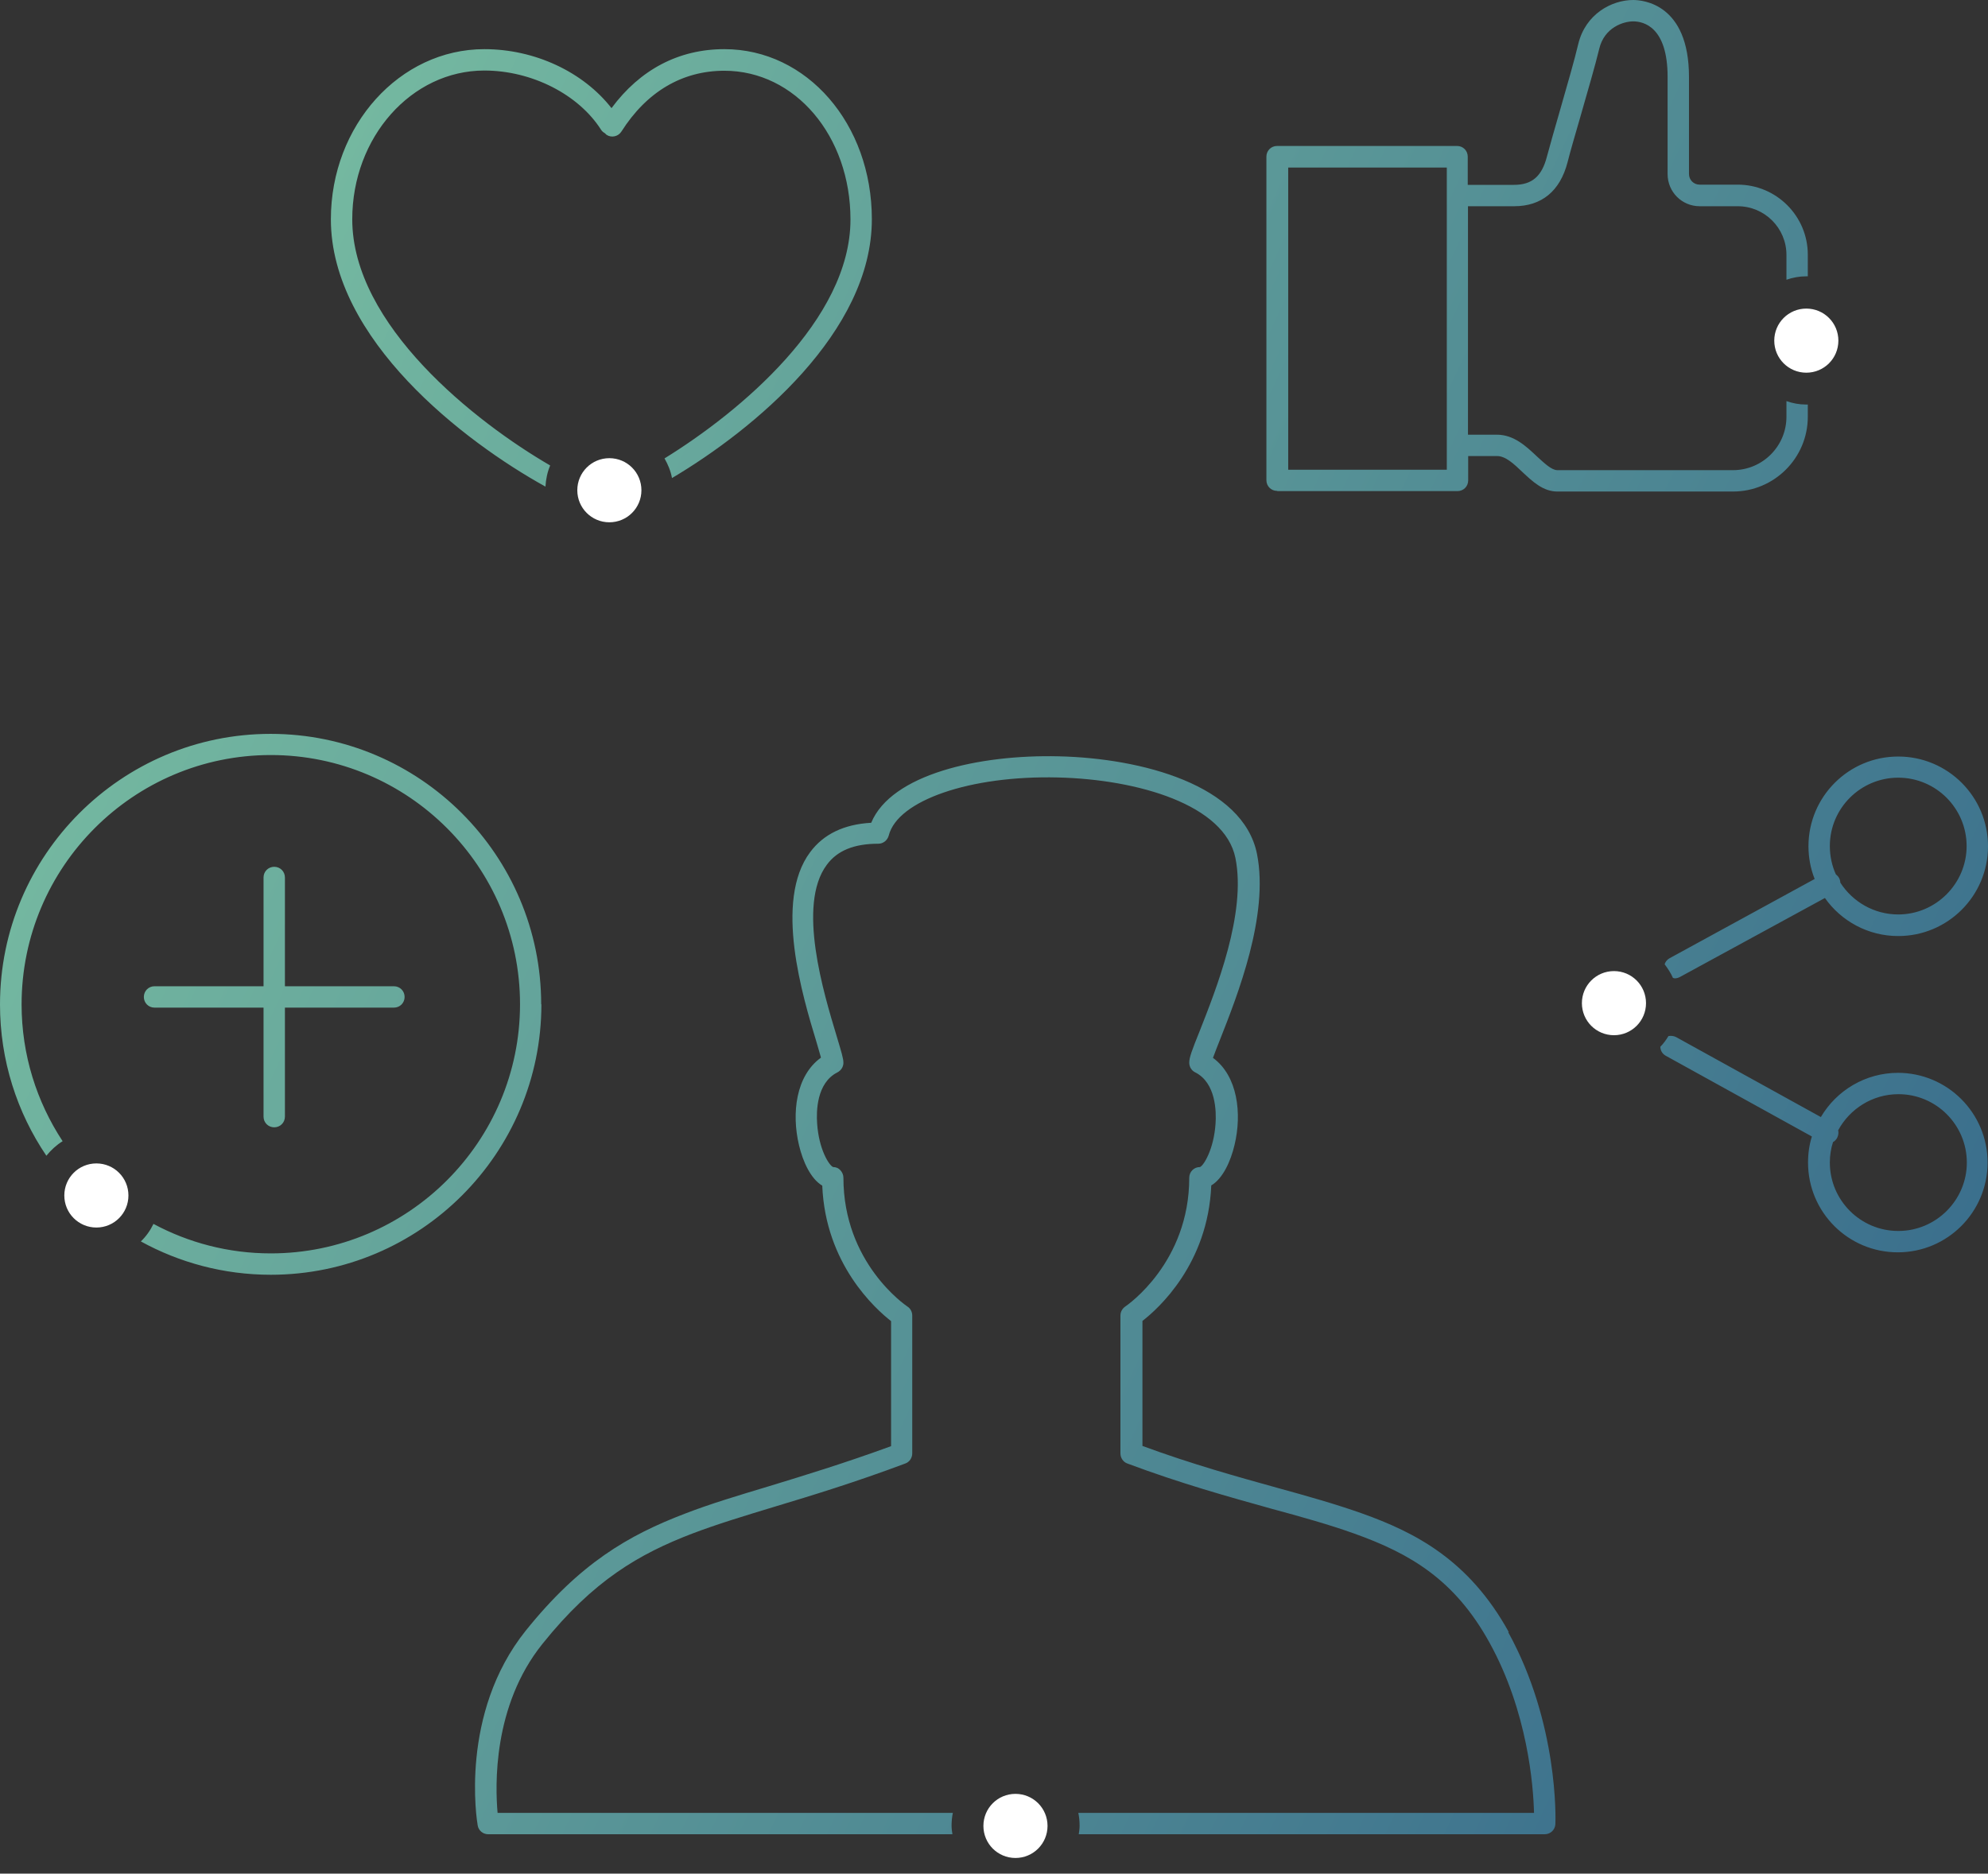 <svg width="122" height="115" viewBox="0 0 122 115" fill="none" xmlns="http://www.w3.org/2000/svg">
<rect x="0" y="0" width="122" height="115" fill="#333333" stroke="none"/>
<path d="M116.491 65.847C114.471 65.847 112.7 66.935 111.743 68.562L102.862 63.656C102.718 63.578 102.548 63.564 102.39 63.591C102.246 63.827 102.089 64.05 101.892 64.246C101.892 64.469 102.01 64.679 102.22 64.797L111.192 69.755C111.034 70.254 110.956 70.792 110.956 71.356C110.956 74.399 113.422 76.865 116.465 76.865C119.508 76.865 121.974 74.399 121.974 71.356C121.974 68.313 119.508 65.847 116.465 65.847H116.491ZM116.491 75.553C114.169 75.553 112.294 73.664 112.294 71.356C112.294 70.923 112.359 70.49 112.49 70.097C112.595 70.044 112.674 69.952 112.739 69.847C112.818 69.69 112.844 69.519 112.805 69.375C113.513 68.063 114.904 67.158 116.504 67.158C118.826 67.158 120.701 69.047 120.701 71.356C120.701 73.664 118.813 75.553 116.504 75.553H116.491ZM110.982 51.93C110.982 52.638 111.113 53.32 111.362 53.95L102.456 58.816C102.312 58.895 102.207 59.026 102.154 59.183C102.351 59.446 102.535 59.721 102.666 60.023C102.705 60.023 102.731 60.049 102.771 60.049C102.876 60.049 102.981 60.023 103.085 59.97L111.992 55.117C112.989 56.534 114.641 57.452 116.491 57.452C119.534 57.452 122 54.986 122 51.943C122 48.9 119.534 46.434 116.491 46.434C113.448 46.434 110.982 48.9 110.982 51.943V51.93ZM116.491 47.732C118.813 47.732 120.688 49.621 120.688 51.93C120.688 54.238 118.799 56.127 116.491 56.127C114.996 56.127 113.684 55.34 112.936 54.173C112.936 54.081 112.91 53.976 112.858 53.884C112.805 53.792 112.739 53.727 112.661 53.661C112.425 53.136 112.294 52.546 112.294 51.93C112.294 49.608 114.182 47.732 116.491 47.732ZM92.553 100.174C95.648 105.788 95.465 111.703 95.451 111.952C95.438 112.307 95.15 112.582 94.796 112.582H66.201C66.227 112.412 66.253 112.241 66.253 112.057C66.253 111.782 66.227 111.52 66.175 111.27H94.14C94.1 109.631 93.759 105.066 91.398 100.803C89.273 96.96 86.558 95.36 83.109 94.127C81.574 93.576 79.829 93.09 77.993 92.592C75.409 91.871 72.471 91.057 69.178 89.824C68.929 89.733 68.759 89.483 68.759 89.208V80.748C68.759 80.525 68.864 80.328 69.047 80.197C69.205 80.092 72.982 77.481 72.982 72.287C72.982 71.92 73.271 71.631 73.638 71.631C73.861 71.552 74.491 70.543 74.596 68.969C74.648 68.234 74.622 66.463 73.35 65.82C73.126 65.716 72.982 65.479 72.982 65.23C72.982 64.902 73.14 64.483 73.625 63.276C74.622 60.744 76.498 56.048 75.816 52.664C75.16 49.411 69.874 47.837 64.915 47.719C59.551 47.588 55.078 49.123 54.54 51.287C54.461 51.575 54.199 51.785 53.91 51.785C52.415 51.785 51.379 52.205 50.736 53.084C48.9 55.55 50.552 60.967 51.339 63.578C51.628 64.548 51.759 64.955 51.759 65.23C51.759 65.479 51.615 65.702 51.392 65.82C50.106 66.463 50.093 68.234 50.146 68.955C50.251 70.543 50.88 71.539 51.13 71.631C51.3 71.631 51.458 71.697 51.575 71.828C51.694 71.959 51.759 72.117 51.759 72.287C51.759 77.495 55.537 80.092 55.694 80.197C55.878 80.315 55.983 80.525 55.983 80.748V89.208C55.983 89.483 55.812 89.733 55.563 89.824C52.481 90.979 49.857 91.779 47.549 92.474C45.647 93.051 44.007 93.549 42.486 94.127C39.233 95.373 36.412 96.999 33.291 100.895C30.221 104.712 30.392 109.644 30.536 111.27H58.475C58.422 111.52 58.396 111.795 58.396 112.057C58.396 112.241 58.422 112.412 58.449 112.582H29.959C29.644 112.582 29.369 112.359 29.316 112.044C29.264 111.769 28.188 105.171 32.267 100.082C35.586 95.95 38.564 94.232 42.026 92.907C43.587 92.303 45.253 91.805 47.168 91.228C49.359 90.559 51.812 89.811 54.684 88.762V81.088C53.714 80.328 50.657 77.586 50.461 72.772C49.752 72.353 49.267 71.29 49.031 70.28C48.572 68.339 48.834 66.03 50.382 64.915C50.316 64.653 50.198 64.299 50.106 63.958C49.254 61.151 47.483 55.301 49.713 52.31C50.539 51.195 51.798 50.592 53.464 50.5C54.697 47.535 60.049 46.303 64.981 46.421C70.057 46.539 76.288 48.178 77.14 52.415C77.888 56.18 75.934 61.111 74.884 63.774C74.727 64.181 74.543 64.627 74.438 64.928C75.96 66.043 76.222 68.352 75.763 70.267C75.527 71.277 75.042 72.34 74.333 72.759C74.136 77.573 71.093 80.315 70.11 81.075V88.749C73.179 89.877 75.933 90.638 78.386 91.32C80.249 91.831 82.007 92.33 83.594 92.894C86.821 94.048 90.139 95.727 92.592 100.174H92.553ZM33.225 61.636C33.225 70.792 25.775 78.242 16.619 78.242C13.733 78.242 11.005 77.495 8.644 76.196C8.959 75.894 9.221 75.527 9.418 75.12C11.569 76.275 14.022 76.93 16.619 76.93C25.053 76.93 31.913 70.07 31.913 61.636C31.913 53.202 25.053 46.342 16.619 46.342C8.185 46.342 1.325 53.215 1.325 61.649C1.325 64.745 2.256 67.631 3.843 70.044C3.463 70.28 3.135 70.582 2.846 70.936C1.049 68.286 0 65.086 0 61.649C0 52.494 7.45 45.043 16.606 45.043C25.762 45.043 33.212 52.494 33.212 61.649L33.225 61.636ZM17.485 53.858V60.534H24.174C24.542 60.534 24.83 60.823 24.83 61.19C24.83 61.557 24.542 61.846 24.174 61.846H17.485V68.536C17.485 68.903 17.196 69.192 16.829 69.192C16.462 69.192 16.173 68.903 16.173 68.536V61.846H9.483C9.116 61.846 8.828 61.557 8.828 61.19C8.828 60.823 9.116 60.534 9.483 60.534H16.173V53.858C16.173 53.491 16.462 53.202 16.829 53.202C17.196 53.202 17.485 53.491 17.485 53.858ZM78.4 30.143H89.444C89.811 30.143 90.1 29.854 90.1 29.487V27.991H91.871C92.395 27.991 92.894 28.464 93.431 28.975C94.061 29.565 94.704 30.169 95.57 30.169H106.352C108.883 30.169 110.942 28.11 110.942 25.578V24.83C110.942 24.83 110.877 24.83 110.838 24.83C110.418 24.83 110.011 24.752 109.631 24.62V25.578C109.631 27.388 108.162 28.857 106.352 28.857H95.57C95.215 28.857 94.769 28.424 94.323 28.018C93.654 27.388 92.907 26.68 91.857 26.68H90.087V12.658H92.92C94.612 12.658 95.74 11.726 96.199 9.956C96.37 9.274 96.671 8.251 96.986 7.162C97.432 5.601 97.904 3.988 98.14 3.004C98.455 1.666 99.649 1.312 100.226 1.312C100.856 1.312 102.338 1.64 102.338 4.722V10.69C102.338 11.779 103.217 12.658 104.305 12.658H106.64C108.293 12.658 109.631 13.996 109.631 15.648V17.17C110.011 17.039 110.418 16.96 110.838 16.96C110.877 16.96 110.903 16.96 110.942 16.96V15.635C110.942 13.261 109.014 11.333 106.64 11.333H104.305C103.938 11.333 103.65 11.044 103.65 10.677V4.722C103.65 0.223 100.803 0 100.226 0C98.914 0 97.301 0.853 96.855 2.702C96.632 3.66 96.147 5.325 95.727 6.795C95.412 7.896 95.11 8.933 94.927 9.628C94.612 10.835 94.009 11.346 92.907 11.346H90.073V9.615C90.073 9.247 89.785 8.959 89.418 8.959H78.373C78.006 8.959 77.717 9.247 77.717 9.615V29.474C77.717 29.841 78.006 30.129 78.373 30.129L78.4 30.143ZM79.055 10.284H88.788V28.831H79.055V10.284ZM20.305 13.458C20.305 7.7 24.529 3.017 29.723 3.017C32.831 3.017 35.796 4.42 37.527 6.637C39.285 4.263 41.659 3.017 44.453 3.017C49.529 3.017 53.504 7.608 53.504 13.458C53.504 20.384 46.263 26.365 41.239 29.342C41.161 28.91 40.99 28.503 40.78 28.136C45.398 25.289 52.192 19.623 52.192 13.471C52.192 8.342 48.795 4.342 44.453 4.342C41.856 4.342 39.678 5.64 38.131 8.08C37.934 8.382 37.527 8.473 37.226 8.277C37.186 8.251 37.16 8.211 37.134 8.185C37.042 8.132 36.95 8.067 36.885 7.962C35.507 5.798 32.635 4.329 29.723 4.329C25.25 4.329 21.617 8.421 21.617 13.458C21.617 19.951 29.172 25.906 33.763 28.569C33.592 28.975 33.501 29.408 33.474 29.867C28.49 27.113 20.305 20.83 20.305 13.458Z" fill="url(#paint0_linear_1941_6087)"/>
<path d="M39.363 30.09C39.363 29.001 38.484 28.122 37.395 28.122C36.307 28.122 35.428 29.001 35.428 30.09C35.428 31.178 36.307 32.057 37.395 32.057C38.484 32.057 39.363 31.178 39.363 30.09Z" fill="white"/>
<path d="M112.818 20.908C112.818 19.819 111.939 18.94 110.85 18.94C109.762 18.94 108.883 19.819 108.883 20.908C108.883 21.997 109.762 22.875 110.85 22.875C111.939 22.875 112.818 21.997 112.818 20.908Z" fill="white"/>
<path d="M101.013 61.571C101.013 60.482 100.134 59.603 99.046 59.603C97.957 59.603 97.078 60.482 97.078 61.571C97.078 62.66 97.957 63.539 99.046 63.539C100.134 63.539 101.013 62.66 101.013 61.571Z" fill="white"/>
<path d="M7.882 73.376C7.882 72.287 7.003 71.408 5.915 71.408C4.826 71.408 3.947 72.287 3.947 73.376C3.947 74.464 4.826 75.343 5.915 75.343C7.003 75.343 7.882 74.464 7.882 73.376Z" fill="white"/>
<path d="M64.285 112.07C64.285 110.981 63.406 110.103 62.317 110.103C61.228 110.103 60.35 110.981 60.35 112.07C60.35 113.159 61.228 114.038 62.317 114.038C63.406 114.038 64.285 113.159 64.285 112.07Z" fill="white"/>
<defs>
<linearGradient id="paint0_linear_1941_6087" x1="0" y1="0" x2="143.25" y2="67.454" gradientUnits="userSpaceOnUse">
<stop stop-color="#7FC6A4"/>
<stop offset="1" stop-color="#33658A"/>
</linearGradient>
</defs>
</svg>
